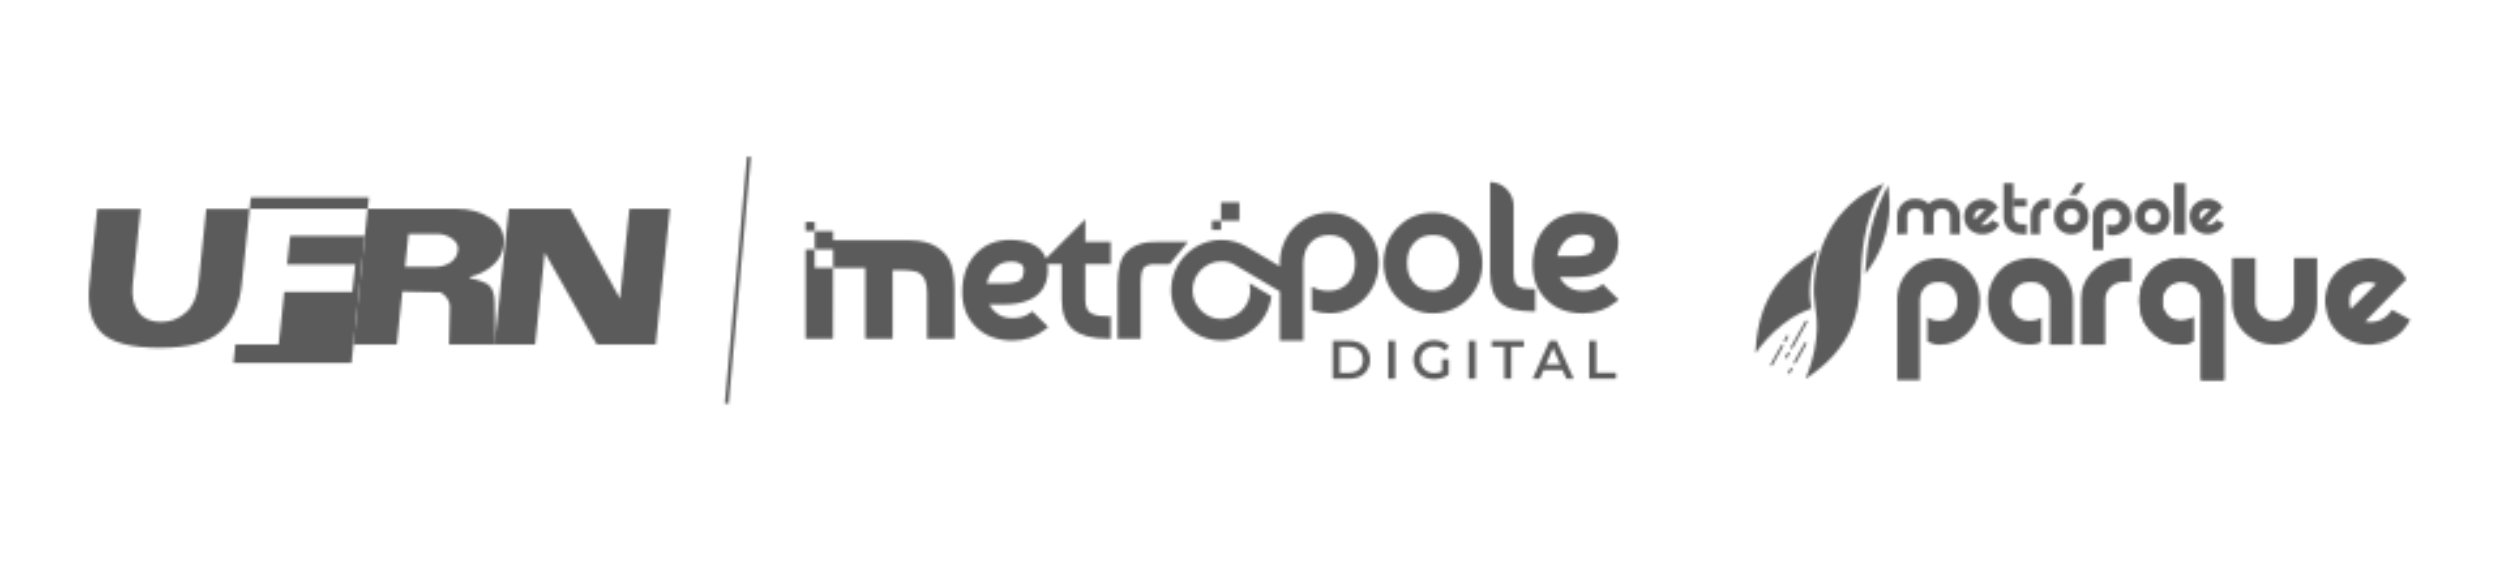 <svg width="958" height="215" viewBox="0 0 958 215" fill="none" xmlns="http://www.w3.org/2000/svg">
<mask id="mask0_15346_2723" style="mask-type:alpha" maskUnits="userSpaceOnUse" x="0" y="0" width="958" height="215">
<path d="M92.65 108.992C91.808 116.96 89.095 122.994 84.495 127.111C79.895 131.228 72.161 133.286 61.277 133.286C50.393 133.286 42.752 131.337 38.823 127.439C34.893 123.54 33.365 117.396 34.238 109.007L37.279 80.035H53.917L50.876 109.007C50.408 113.483 51.126 116.991 53.044 119.548C54.962 122.106 57.815 123.369 61.62 123.369C65.425 123.369 68.45 122.184 71.163 119.813C73.876 117.443 75.498 113.841 76.012 109.007L79.053 80.035H95.691L92.65 109.007V108.992Z" fill="white"/>
<path d="M175.497 95.722C175.669 94.053 174.905 92.634 173.221 91.434C171.521 90.233 169.666 89.641 167.638 89.641H156.552L155.226 102.287H166.469C168.855 102.287 170.913 101.71 172.628 100.571C174.344 99.433 175.295 97.811 175.513 95.737M189.874 132.023H172.067L172.394 117.038C172.238 116.055 171.88 115.12 171.318 114.262C170.757 113.405 169.915 112.656 168.777 112.032C167.108 112.032 164.333 111.986 160.434 111.876C156.536 111.767 154.462 111.721 154.197 111.721L152.061 132.023H135.423L140.88 80.019H175.31C179.988 80.019 184.23 81.22 188.019 83.606C191.808 86.007 193.461 89.407 192.993 93.835C192.681 96.86 191.34 99.433 188.97 101.569C186.615 103.706 183.699 105.218 180.222 106.091L180.16 106.715C181.501 106.871 182.811 107.183 184.12 107.651C185.43 108.118 186.74 108.617 187.66 109.6C189.672 111.736 189.453 115.011 189.562 116.009L189.828 132.007L189.874 132.023Z" fill="white"/>
<path d="M251.279 132.023H228.716L208.757 96.813L205.061 132.023H189.515L194.988 80.019H218.643L237.589 114.449L241.206 80.019H256.753L251.279 132.023Z" fill="white"/>
<path d="M96.112 75.685L95.66 80.019H140.912L141.364 75.685H96.112Z" fill="white"/>
<path d="M134.705 139.04L139.819 90.404H111.174L110.021 101.335H136.139L135.016 111.876H108.913L106.793 132.023H90.186L89.936 134.455L89.453 139.04H134.705Z" fill="white"/>
<path d="M286.277 60L277.754 154.564L279.214 154.696L287.737 60.132L286.277 60Z" fill="white"/>
<path d="M510.732 130.604H517.079C521.788 130.604 525 133.504 525 137.87C525 142.236 521.788 145.136 517.079 145.136H510.732V130.604ZM516.97 142.844C520.213 142.844 522.303 140.879 522.303 137.87C522.303 134.86 520.213 132.896 516.97 132.896H513.446V142.86H516.97V142.844Z" fill="white"/>
<path d="M531.971 130.604H534.668V145.136H531.971V130.604Z" fill="white"/>
<path d="M552.601 137.698H555.158V143.484C553.645 144.715 551.525 145.324 549.466 145.324C544.96 145.324 541.639 142.189 541.639 137.854C541.639 133.519 544.96 130.385 549.498 130.385C551.93 130.385 553.957 131.196 555.33 132.755L553.63 134.408C552.492 133.27 551.182 132.755 549.622 132.755C546.535 132.755 544.352 134.845 544.352 137.854C544.352 140.864 546.535 142.953 549.607 142.953C550.652 142.953 551.665 142.751 552.601 142.205V137.683V137.698Z" fill="white"/>
<path d="M562.782 130.604H565.48V145.136H562.782V130.604Z" fill="white"/>
<path d="M576.442 132.88H571.624V130.604H583.958V132.88H579.14V145.121H576.442V132.88Z" fill="white"/>
<path d="M598.772 141.768H591.505L590.071 145.136H587.295L593.828 130.604H596.479L603.044 145.136H600.222L598.772 141.768ZM597.883 139.648L595.138 133.301L592.425 139.648H597.883Z" fill="white"/>
<path d="M608.985 130.603H611.683V142.844H619.277V145.121H608.985V130.588V130.603Z" fill="white"/>
<path d="M364.531 101.507C363.642 98.7 361.802 96.392 359.042 94.661C356.391 92.946 352.82 92.089 348.454 92.089H319.264V88.58H312.231V92.089V95.613H319.264V102.645H331.567V129.809H342.061V103.503H344.197C349.14 103.503 351.152 104.033 351.947 104.47C354.177 105.655 355.268 108.181 355.268 112.157V129.809H365.763V110.894C365.763 107.292 365.342 104.142 364.531 101.522V101.507Z" fill="white"/>
<path d="M308.707 129.793H319.201L319.248 102.63H312.216V95.597H308.707V129.793Z" fill="white"/>
<path d="M312.231 85.04H308.707V88.565H312.231V85.04Z" fill="white"/>
<path d="M474.931 77.524H467.898V84.557H474.931V77.524Z" fill="white"/>
<path d="M467.914 84.557H464.39V88.081H467.914V84.557Z" fill="white"/>
<path d="M584.036 110.566C583.35 110.442 582.633 110.192 581.884 109.787C581.292 109.475 580.855 108.945 580.559 108.149C580.2 107.214 580.028 105.951 580.028 104.376V78.897C580.028 73.985 576.037 69.884 571.14 69.743H571.016V104.376C571.016 109.724 572.279 113.592 574.774 115.899C577.269 118.207 581.292 119.33 587.061 119.33H588.324V110.754H587.061C585.798 110.754 584.769 110.691 584.036 110.551V110.566Z" fill="white"/>
<path d="M614.133 108.851L613.259 109.522C611.575 110.832 609.329 111.487 606.6 111.487C603.56 111.487 601.189 110.535 599.334 108.555C598.726 107.9 598.211 107.183 597.79 106.419L597.682 106.216H603.061C617.157 106.216 620.12 98.981 620.12 92.915C620.12 87.957 617.781 81.938 606.647 81.485C600.722 81.283 595.936 83.091 592.474 86.865C589.043 90.592 587.312 95.519 587.312 101.491C587.312 106.918 589.09 111.409 592.599 114.87C596.091 118.316 600.816 120.063 606.617 120.063C611.42 120.063 615.63 118.613 619.169 115.744L620.26 114.855L614.147 108.836L614.133 108.851ZM609.501 96.938C608.799 97.484 607.209 98.154 603.576 98.154H596.777L596.808 97.983C597.182 96.081 597.962 94.428 599.178 92.915C600.893 90.794 603.201 89.781 606.242 89.781C607.707 89.781 608.908 90.093 609.797 90.685C610.545 91.2 610.904 91.933 610.904 92.993C610.904 94.88 610.436 96.221 609.516 96.938H609.501Z" fill="white"/>
<path d="M415.865 84.011L400.817 99.058L400.739 98.856C399.071 94.552 394.798 92.213 388.062 91.932C382.121 91.73 377.35 93.538 373.888 97.312C370.457 101.039 368.727 105.966 368.727 111.938C368.727 117.365 370.504 121.871 374.013 125.317C377.506 128.763 382.23 130.51 388.031 130.51C392.834 130.51 397.044 129.06 400.584 126.191L401.675 125.302L395.562 119.283L394.689 119.953C393.005 121.263 390.76 121.918 388.031 121.918C384.99 121.918 382.62 120.967 380.765 119.002C380.156 118.347 379.626 117.63 379.221 116.866L379.112 116.663H384.491C398.588 116.663 401.55 109.428 401.55 103.362C401.55 102.692 401.503 102.021 401.41 101.382V101.226H406.868V114.823C406.868 120.109 408.365 123.976 411.312 126.331C414.165 128.623 418.562 129.777 424.363 129.777H425.626V121.201H424.363C423.038 121.201 421.931 121.138 421.057 120.998C420.231 120.873 419.327 120.593 418.375 120.187C417.596 119.844 417.003 119.283 416.582 118.441C416.114 117.521 415.88 116.305 415.88 114.823V101.226H425.626V92.65H415.88V84.011H415.865ZM390.916 107.385C390.214 107.931 388.624 108.601 384.99 108.601H378.192L378.223 108.43C378.597 106.528 379.377 104.875 380.593 103.362C382.308 101.241 384.616 100.228 387.657 100.228C389.122 100.228 390.323 100.54 391.212 101.132C391.96 101.647 392.319 102.38 392.319 103.44C392.319 105.327 391.851 106.668 390.931 107.385H390.916Z" fill="white"/>
<path d="M444.54 92.65C442.653 92.65 441.125 92.697 439.987 92.806C438.802 92.915 437.414 93.258 435.87 93.819C434.249 94.412 432.861 95.316 431.722 96.501C429.399 98.887 428.261 102.926 428.261 108.851V129.809H437.133V108.851C437.133 104.719 437.804 103.253 438.194 102.754C438.599 102.287 439.051 101.943 439.581 101.725C440.174 101.491 440.689 101.351 441.094 101.304C441.593 101.257 442.341 101.242 443.215 101.242H448.236L455.253 92.665H444.524L444.54 92.65Z" fill="white"/>
<path d="M566.588 93.258C565.621 90.935 564.249 88.876 562.534 87.13C560.818 85.383 558.791 83.996 556.515 82.998C554.223 82 551.728 81.485 549.124 81.485C543.744 81.485 539.191 83.388 535.604 87.13C532.018 90.779 530.193 95.363 530.193 100.774C530.193 103.425 530.677 105.951 531.628 108.274C532.579 110.598 533.92 112.672 535.604 114.418C537.288 116.164 539.315 117.552 541.592 118.55C543.884 119.548 546.41 120.063 549.124 120.063C551.837 120.063 554.316 119.548 556.624 118.55C558.932 117.552 560.959 116.164 562.658 114.418C564.342 112.672 565.683 110.613 566.635 108.274C567.586 105.951 568.054 103.425 568.054 100.774C568.054 98.123 567.555 95.581 566.588 93.258ZM549.124 111.486C546.098 111.486 543.744 110.535 541.935 108.571C540.095 106.59 539.206 104.033 539.206 100.774C539.206 97.515 540.095 94.958 541.935 92.977C543.744 91.013 546.098 90.061 549.124 90.061C552.149 90.061 554.55 91.028 556.343 93.008C558.168 95.02 559.041 97.562 559.041 100.79C559.041 104.017 558.152 106.543 556.343 108.571C554.55 110.551 552.195 111.518 549.124 111.518V111.486Z" fill="white"/>
<path d="M522.788 87.13C521.072 85.383 519.045 83.996 516.769 82.998C512.153 80.971 506.617 80.971 501.955 82.998C499.663 83.996 497.636 85.368 495.936 87.099C494.236 88.814 492.895 90.888 491.913 93.242C490.946 95.597 490.447 98.139 490.447 100.789V102.053L477.91 94.646C474.932 92.868 471.517 91.933 468.055 91.933C457.421 91.933 448.767 100.587 448.767 111.221C448.767 121.856 457.421 130.51 468.055 130.51C472.811 130.51 477.38 128.795 480.889 125.661C484.382 122.558 486.627 118.269 487.188 113.592V113.514L478.768 108.524L478.83 108.789C479.017 109.615 479.111 110.426 479.111 111.206C479.111 117.303 474.152 122.261 468.055 122.261C461.958 122.261 457 117.303 457 111.206C457 105.109 461.958 100.15 468.055 100.15C470.02 100.15 471.626 100.54 472.952 101.351L490.447 111.705V130.51H499.46V100.774C499.46 99.152 499.694 97.655 500.177 96.33C500.645 95.036 501.316 93.897 502.189 92.977C503.047 92.057 504.091 91.34 505.292 90.825C506.508 90.311 507.88 90.061 509.377 90.061C510.874 90.061 512.325 90.326 513.525 90.857C514.726 91.387 515.755 92.12 516.597 93.04C517.439 93.975 518.11 95.098 518.577 96.408C519.061 97.733 519.295 99.199 519.295 100.774C519.295 102.349 519.045 103.815 518.577 105.14C518.11 106.434 517.424 107.573 516.566 108.493C515.708 109.413 514.648 110.145 513.385 110.676C512.137 111.206 510.703 111.471 509.159 111.471C506.805 111.471 504.746 110.972 502.875 109.927L502.704 109.834V118.862L502.782 118.893C504.887 119.657 507.116 120.047 509.377 120.047C512.044 120.047 514.57 119.533 516.878 118.535C519.186 117.537 521.213 116.149 522.912 114.402C524.596 112.656 525.937 110.598 526.889 108.259C527.84 105.92 528.323 103.394 528.323 100.758C528.323 98.123 527.824 95.566 526.857 93.242C525.891 90.919 524.518 88.845 522.803 87.114L522.788 87.13Z" fill="white"/>
<path d="M790.74 82.982C790.74 83.123 790.74 83.263 790.74 83.403C790.803 84.526 791.567 85.524 792.612 85.867C793.235 86.07 793.859 86.085 794.498 85.96C795.605 85.742 796.463 84.869 796.666 83.731C796.744 83.31 796.744 82.889 796.697 82.452C796.572 81.345 795.808 80.425 794.763 80.113C794.124 79.926 793.485 79.91 792.845 80.066C792.206 80.222 791.676 80.565 791.286 81.111C790.881 81.672 790.709 82.296 790.74 82.982ZM787.107 82.998C787.076 82.062 787.201 81.142 787.575 80.284C788.557 78.07 790.195 76.698 792.58 76.34C793.859 76.137 795.122 76.246 796.338 76.729C798.178 77.447 800.096 79.442 800.299 82.062C800.393 83.185 800.408 84.292 800.003 85.352C799.13 87.722 797.477 89.204 795.013 89.656C793.765 89.89 792.534 89.796 791.333 89.375C789.181 88.627 787.481 86.537 787.185 84.261C787.138 83.855 787.123 83.434 787.107 83.013" fill="white"/>
<path d="M821.895 82.982C821.895 83.123 821.895 83.263 821.895 83.403C821.957 84.526 822.721 85.524 823.766 85.867C824.39 86.07 825.013 86.085 825.653 85.96C826.76 85.742 827.617 84.869 827.82 83.731C827.898 83.31 827.898 82.889 827.851 82.452C827.727 81.345 826.962 80.425 825.918 80.113C825.278 79.926 824.639 79.91 824 80.066C823.36 80.222 822.83 80.565 822.44 81.111C822.035 81.672 821.863 82.296 821.895 82.982ZM818.261 82.998C818.23 82.062 818.355 81.142 818.729 80.284C819.712 78.07 821.349 76.698 823.735 76.34C825.013 76.137 826.276 76.246 827.493 76.729C829.333 77.447 831.251 79.442 831.453 82.062C831.547 83.185 831.562 84.292 831.157 85.352C830.284 87.722 828.631 89.204 826.167 89.656C824.92 89.89 823.688 89.796 822.487 89.375C820.335 88.627 818.636 86.537 818.339 84.261C818.293 83.855 818.277 83.434 818.261 83.013" fill="white"/>
<path d="M837.456 70.211H833.09V89.765H837.456V70.211Z" fill="white"/>
<path d="M785.501 76.23V79.957C785.392 79.957 785.282 79.957 785.189 79.957C784.768 79.973 784.347 79.957 783.941 80.02C782.585 80.269 781.712 81.392 781.712 82.826C781.712 84.807 781.712 86.803 781.712 88.783V89.75H778.203C778.203 89.75 778.188 89.609 778.188 89.531C778.188 87.208 778.172 84.885 778.188 82.561C778.203 80.955 778.749 79.567 779.778 78.367C780.979 76.979 782.491 76.262 784.269 76.199C784.674 76.199 785.08 76.199 785.516 76.199" fill="white"/>
<path d="M756.558 82.467C756.636 81.812 756.886 81.235 757.4 80.783C757.993 80.269 758.648 80.097 758.882 80.05C759.77 79.863 760.503 80.128 760.784 80.237C759.427 81.563 758.071 82.873 756.73 84.198C756.527 83.637 756.48 83.06 756.558 82.467ZM763.31 84.323C763.31 84.323 763.232 84.432 763.201 84.479C762.187 85.867 760.8 86.444 759.084 86.163C759.084 86.163 759.053 86.163 759.038 86.163C761.221 83.964 763.404 81.766 765.587 79.567C765.478 79.349 765.306 79.037 765.057 78.709C764.48 77.961 763.856 77.555 763.45 77.306C762.375 76.635 761.205 76.246 759.911 76.246C758.554 76.246 757.276 76.558 756.09 77.197C754.079 78.273 752.987 79.972 752.691 82.155C752.566 83.06 752.691 83.949 752.909 84.822C753.408 86.74 754.578 88.159 756.371 89.032C758.071 89.859 759.864 89.999 761.704 89.5C763.357 89.048 764.698 88.174 765.649 86.771C765.836 86.49 766.008 86.194 766.195 85.882C765.213 85.352 764.261 84.853 763.31 84.338" fill="white"/>
<path d="M842.868 82.437C842.946 81.782 843.196 81.22 843.695 80.768C844.272 80.254 844.911 80.082 845.145 80.035C846.018 79.848 846.735 80.113 847 80.222C845.675 81.532 844.35 82.858 843.024 84.167C842.837 83.622 842.79 83.029 842.853 82.437M849.48 84.277C849.48 84.277 849.402 84.386 849.371 84.433C848.373 85.82 847.032 86.397 845.332 86.117C845.332 86.117 845.301 86.117 845.285 86.117C847.421 83.933 849.558 81.735 851.71 79.552C851.6 79.334 851.429 79.022 851.195 78.694C850.634 77.946 850.025 77.54 849.636 77.291C848.575 76.62 847.437 76.246 846.174 76.231C844.849 76.231 843.585 76.542 842.432 77.182C840.467 78.258 839.391 79.942 839.095 82.125C838.985 83.013 839.095 83.902 839.313 84.775C839.796 86.678 840.95 88.097 842.712 88.97C844.365 89.781 846.143 89.921 847.936 89.422C849.558 88.97 850.867 88.112 851.803 86.709C851.99 86.428 852.146 86.132 852.333 85.82C851.382 85.306 850.446 84.791 849.495 84.277" fill="white"/>
<path d="M739.032 78.148C739.297 77.914 739.531 77.696 739.796 77.509C740.732 76.791 741.808 76.386 742.977 76.246C743.991 76.121 745.004 76.137 746.002 76.386C747.858 76.823 749.23 77.899 750.197 79.474C750.789 80.44 751.07 81.501 751.07 82.623C751.07 84.884 751.07 87.145 751.07 89.406V89.749H747.281V89.422C747.281 87.239 747.281 85.072 747.281 82.888C747.281 82.062 747.016 81.36 746.408 80.768C745.956 80.316 745.394 80.066 744.755 79.973C744.209 79.895 743.663 79.895 743.133 80.035C741.901 80.331 741.044 81.36 740.95 82.592C740.95 82.686 740.95 82.779 740.95 82.873C740.95 85.056 740.95 87.239 740.95 89.422V89.734H737.161V89.391C737.161 87.255 737.161 85.118 737.161 82.982C737.161 82.405 737.067 81.844 736.756 81.345C736.225 80.487 735.43 80.019 734.401 79.941C733.699 79.879 732.998 79.941 732.358 80.269C731.438 80.768 730.939 81.516 730.83 82.53C730.83 82.655 730.83 82.795 730.83 82.92C730.83 85.072 730.83 87.208 730.83 89.36V89.687C730.612 89.749 727.571 89.765 727.041 89.718C727.041 89.64 727.025 89.562 727.025 89.484C727.025 87.192 727.025 84.884 727.025 82.592C727.025 80.861 727.696 79.38 728.943 78.133C730.222 76.854 731.797 76.23 733.621 76.168C734.744 76.121 735.82 76.261 736.849 76.667C737.613 76.979 738.284 77.415 738.876 77.977C738.939 78.023 738.985 78.086 739.048 78.133" fill="white"/>
<path d="M776.581 76.231H771.342V79.193H776.581V76.231Z" fill="white"/>
<path d="M775.505 85.929C774.99 85.914 774.476 85.929 773.961 85.867C772.573 85.664 771.56 84.464 771.56 83.06C771.56 82.047 771.56 81.033 771.56 80.035V79.973V70.227H767.771V72.457C767.771 76.043 767.771 79.63 767.771 83.216C767.771 83.528 767.803 83.84 767.849 84.152C768.224 86.694 770.125 88.83 772.604 89.516C773.68 89.812 776.581 89.796 776.596 89.781V85.945C776.456 85.945 775.645 85.945 775.505 85.945" fill="white"/>
<path d="M795.901 70.196L793.017 74.671H795.901L798.864 70.196H795.901Z" fill="white"/>
<path d="M816.562 82.015C816.219 79.676 814.815 78.023 812.617 76.963C811.432 76.386 810.138 76.246 808.812 76.308C806.676 76.402 804.898 77.213 803.526 78.756C802.528 79.879 801.951 81.189 801.936 82.654C801.936 84.931 801.936 87.223 801.936 89.5V95.8H805.959C805.959 95.8 805.959 87.41 805.959 83.247C805.959 83.044 805.959 82.842 806.005 82.654C806.208 81.454 806.925 80.643 808.157 80.269C808.75 80.082 809.373 80.082 809.997 80.16C811.323 80.331 812.367 81.267 812.601 82.499C812.71 83.044 812.71 83.59 812.57 84.12C812.305 85.118 811.712 85.867 810.636 86.194C809.95 86.412 809.233 86.381 808.531 86.241C808.173 86.163 807.83 86.023 807.456 85.913V89.749C807.799 89.936 808.173 90.046 808.547 90.108C809.28 90.217 809.997 90.186 810.73 90.061C813.428 89.609 815.252 88.128 816.266 85.758C816.78 84.557 816.78 83.263 816.593 82" fill="white"/>
<path d="M900.407 114.2C900.61 112.609 901.218 111.19 902.434 110.083C903.838 108.82 905.428 108.399 906.005 108.29C908.157 107.853 909.903 108.462 910.558 108.742C907.299 111.97 904.056 115.213 900.797 118.441C900.329 117.085 900.22 115.65 900.392 114.2M916.624 118.722C916.531 118.862 916.437 118.971 916.359 119.096C913.927 122.495 910.605 123.914 906.442 123.228C906.411 123.228 906.379 123.228 906.348 123.213C911.603 117.833 916.858 112.438 922.097 107.058C921.832 106.512 921.427 105.764 920.819 104.953C919.446 103.129 917.934 102.131 916.967 101.523C914.379 99.87 911.556 98.95 908.469 98.934C905.194 98.918 902.122 99.714 899.269 101.273C894.435 103.924 891.784 108.056 891.098 113.42C890.817 115.619 891.098 117.786 891.628 119.938C892.829 124.616 895.636 128.109 899.971 130.245C904.04 132.257 908.375 132.6 912.804 131.368C916.78 130.276 920.008 128.14 922.284 124.71C922.752 124.008 923.142 123.275 923.579 122.527C921.224 121.248 918.932 120 916.624 118.737" fill="white"/>
<path d="M794.42 132.038H785.532V131.602C785.532 126.113 785.548 120.64 785.532 115.151C785.532 112.375 784.316 110.254 781.899 108.898C780.683 108.212 779.342 108.025 777.969 108.04C776.504 108.056 775.085 108.336 773.837 109.179C771.841 110.535 770.781 112.453 770.719 114.901C770.687 116.149 770.719 117.396 771.171 118.597C772.184 121.263 774.399 122.854 777.205 122.916C778.515 122.947 779.809 122.838 781.041 122.339C781.431 122.183 781.805 121.981 782.226 121.778C782.226 121.871 782.258 121.965 782.258 122.059C782.258 124.943 782.258 127.812 782.258 130.697C782.258 130.931 782.18 131.056 781.977 131.165C780.948 131.68 779.856 131.976 778.718 132.007C775.927 132.101 773.214 131.726 770.719 130.432C765.854 127.906 762.797 123.961 762.002 118.41C761.565 115.4 761.612 112.36 762.719 109.49C764.918 103.814 768.941 100.275 774.898 99.183C778.297 98.559 781.681 98.762 784.862 100.212C790.148 102.614 793.344 106.73 794.28 112.562C794.389 113.233 794.42 113.919 794.42 114.605C794.42 120.25 794.42 125.894 794.42 131.539V132.007V132.038Z" fill="white"/>
<path d="M855.357 98.887H864.261V99.339C864.261 104.859 864.261 110.379 864.261 115.915C864.261 119.486 866.772 122.371 870.249 122.807C871.855 123.01 873.446 122.963 874.927 122.277C877.469 121.123 878.81 119.08 879.028 116.258C879.043 115.993 879.059 115.712 879.059 115.432C879.059 110.052 879.059 104.688 879.059 99.308V98.872H887.932V99.324C887.932 104.984 887.947 110.644 887.932 116.305C887.916 120.047 886.7 123.369 884.314 126.222C881.803 129.263 878.638 131.181 874.755 131.773C870.452 132.428 866.304 131.96 862.593 129.481C858.741 126.908 856.309 123.306 855.545 118.628C855.435 117.911 855.373 117.178 855.357 116.445C855.357 110.722 855.357 104.984 855.357 99.261V98.872V98.887Z" fill="white"/>
<path d="M816.672 107.931C815.815 107.931 815.004 107.931 814.193 107.931C812.306 107.962 810.56 108.415 809.109 109.678C807.519 111.065 806.708 112.812 806.708 114.886C806.708 120.343 806.708 125.785 806.708 131.243V132.054H797.477V131.337C797.477 125.629 797.43 119.938 797.477 114.231C797.508 110.52 798.865 107.245 801.375 104.438C804.057 101.444 807.41 99.651 811.448 99.074C813.132 98.84 814.832 98.887 816.532 98.887C816.563 98.887 816.594 98.903 816.641 98.918V107.916L816.672 107.931Z" fill="white"/>
<path d="M852.301 114.418C852.301 113.779 852.239 113.139 852.177 112.516C851.444 106.544 846.984 101.788 842.478 100.041C839.375 98.841 836.162 98.607 832.919 99.168C827.461 100.119 823.61 103.285 821.209 108.29C819.68 111.471 819.602 114.902 820.023 118.332C820.522 122.449 822.534 125.739 825.621 128.358C828.506 130.822 831.921 131.945 835.648 132.038C837.16 132.07 838.844 131.649 840.201 130.947C840.404 130.838 840.482 130.729 840.482 130.479C840.482 127.61 840.497 121.638 840.482 121.529C840.232 121.669 839.718 121.965 839.484 122.074C838.112 122.729 836.661 122.885 835.164 122.854C832.529 122.792 830.627 121.544 829.426 119.174C828.647 117.646 828.569 115.993 828.724 114.325C828.99 111.674 830.331 109.771 832.701 108.649C834.198 107.947 835.788 107.885 837.394 108.087C840.903 108.524 843.413 111.393 843.413 114.979C843.413 125.193 843.413 135.422 843.413 145.636H852.27C852.27 135.219 852.27 124.819 852.27 114.403" fill="white"/>
<path d="M852.301 114.418C852.301 113.779 852.239 113.139 852.177 112.516C851.444 106.544 846.984 101.788 842.478 100.041C839.375 98.841 836.162 98.607 832.919 99.168C827.461 100.119 823.61 103.285 821.209 108.29C819.68 111.471 819.602 114.902 820.023 118.332C820.522 122.449 822.534 125.739 825.621 128.358C828.506 130.822 831.921 131.945 835.648 132.038C837.16 132.07 838.844 131.649 840.201 130.947C840.404 130.838 840.482 130.729 840.482 130.479C840.482 127.61 840.497 121.638 840.482 121.529C840.232 121.669 839.718 121.965 839.484 122.074C838.112 122.729 836.661 122.885 835.164 122.854C832.529 122.792 830.627 121.544 829.426 119.174C828.647 117.646 828.569 115.993 828.724 114.325C828.99 111.674 830.331 109.771 832.701 108.649C834.198 107.947 835.788 107.885 837.394 108.087C840.903 108.524 843.413 111.393 843.413 114.979C843.413 125.193 843.413 135.422 843.413 145.636H852.27C852.27 135.219 852.27 124.819 852.27 114.403" fill="white"/>
<path d="M727.025 114.481C727.025 113.841 727.072 113.218 727.15 112.578C727.852 106.606 732.218 101.85 736.615 100.104C739.64 98.903 742.775 98.669 745.94 99.231C751.273 100.182 755.031 103.347 757.354 108.353C758.836 111.534 758.913 114.964 758.524 118.395C758.04 122.511 756.076 125.801 753.066 128.421C750.244 130.885 746.922 132.007 743.289 132.101C741.823 132.132 740.17 131.711 738.845 131.009C738.642 130.9 738.564 130.791 738.564 130.542C738.564 127.672 738.549 121.7 738.564 121.591C738.814 121.731 739.313 122.028 739.531 122.137C740.857 122.792 742.291 122.948 743.741 122.917C746.299 122.854 748.17 121.607 749.339 119.237C750.088 117.708 750.181 116.056 750.025 114.387C749.776 111.736 748.45 109.834 746.143 108.711C744.692 108.009 743.133 107.947 741.558 108.15C738.143 108.586 735.68 111.456 735.68 115.042V145.698H727.041C727.041 135.282 727.041 124.881 727.041 114.465" fill="white"/>
<path d="M687.559 139.305C687.356 139.18 687.294 138.915 687.403 138.712L691.504 131.399C691.613 131.196 691.878 131.118 692.081 131.243C692.283 131.368 692.346 131.633 692.237 131.835L688.136 139.149C688.026 139.351 687.761 139.429 687.559 139.305Z" fill="white"/>
<path d="M678.64 140.162C678.437 140.038 678.375 139.772 678.484 139.57L682.585 132.257C682.694 132.054 682.959 131.976 683.162 132.101C683.364 132.225 683.427 132.49 683.318 132.693L679.217 140.006C679.108 140.209 678.842 140.287 678.64 140.162Z" fill="white"/>
<path d="M686.359 133.598C686.157 133.473 686.094 133.208 686.204 133.005L691.817 122.994C691.926 122.792 692.191 122.714 692.394 122.838C692.597 122.963 692.659 123.228 692.55 123.431L686.936 133.442C686.827 133.644 686.562 133.722 686.359 133.598Z" fill="white"/>
<path d="M685.673 143.266C685.564 143.297 685.455 143.281 685.361 143.219C685.159 143.094 685.096 142.844 685.205 142.626L686.063 141.082C686.172 140.88 686.437 140.802 686.624 140.927C686.827 141.051 686.89 141.301 686.78 141.519L685.923 143.063C685.86 143.172 685.767 143.234 685.673 143.266Z" fill="white"/>
<path d="M684.582 137.371C684.472 137.402 684.363 137.387 684.27 137.324C684.067 137.2 684.005 136.95 684.114 136.732L685.034 135.095C685.143 134.892 685.408 134.814 685.595 134.939C685.798 135.063 685.86 135.313 685.751 135.531L684.831 137.169C684.769 137.278 684.675 137.34 684.582 137.371Z" fill="white"/>
<path d="M684.097 130.994C683.988 131.025 683.879 131.009 683.785 130.947C683.583 130.822 683.52 130.573 683.629 130.354L684.549 128.717C684.658 128.514 684.924 128.436 685.111 128.561C685.313 128.686 685.376 128.935 685.267 129.154L684.347 130.791C684.284 130.9 684.191 130.962 684.097 130.994Z" fill="white"/>
<path d="M693.719 107.994C693.953 105.53 694.592 100.946 696.479 95.769C690.553 99.792 685.065 103.362 680.652 109.397C677.05 114.324 673.151 122.293 672.699 135.36C674.758 132.444 678.235 128.078 683.474 124.039C687.965 120.577 690.959 119.486 694.046 118.254C693.641 115.447 693.282 112.531 693.719 107.994Z" fill="white"/>
<path d="M723.564 70.991C723.283 71.505 723.018 72.004 722.753 72.504C722.706 72.597 722.644 72.706 722.597 72.815C722.41 73.19 722.223 73.548 722.052 73.891C721.974 74.047 721.896 74.203 721.818 74.375C721.662 74.702 721.506 75.03 721.365 75.341C721.287 75.497 721.225 75.653 721.147 75.809C721.085 75.95 721.022 76.074 720.96 76.215C720.71 76.776 720.461 77.337 720.243 77.883C720.196 77.992 720.165 78.086 720.118 78.179C719.9 78.694 719.697 79.209 719.494 79.723C719.447 79.832 719.416 79.942 719.369 80.051C719.151 80.628 718.948 81.189 718.746 81.75C718.746 81.75 718.746 81.781 718.746 81.797C718.543 82.358 718.371 82.92 718.184 83.466C718.138 83.59 718.106 83.715 718.06 83.855C717.935 84.261 717.81 84.666 717.701 85.072C717.639 85.274 717.576 85.493 717.514 85.727C717.405 86.132 717.296 86.537 717.186 86.943C717.155 87.068 717.124 87.192 717.093 87.317C715.627 93.102 715.144 98.357 714.832 103.3C714.801 103.783 714.769 104.267 714.738 104.75C714.738 104.797 714.738 104.859 714.738 104.922C714.738 104.922 714.738 104.937 714.738 104.953C717.233 101.834 719.681 97.967 721.397 93.32C723.268 88.253 723.798 83.684 723.907 82.343C724.219 78.6 724.063 74.811 723.564 71.038" fill="white"/>
<path d="M722.036 70.211C718.621 71.63 715.378 73.377 712.399 75.513C711.339 76.277 707.753 79.022 704.447 83.216C701.406 87.068 699.379 91.184 698.007 94.973C696.136 100.15 695.481 104.735 695.247 107.198C694.81 111.736 695.169 114.652 695.574 117.459C696.073 120.858 696.65 124.101 695.964 129.855C695.169 136.576 693.251 141.878 691.816 145.168C692.3 144.856 692.877 144.482 693.5 144.045C693.719 143.905 693.922 143.749 694.124 143.609C694.405 143.406 694.686 143.203 694.982 142.985C696.058 142.19 697.056 141.41 697.991 140.615C698.101 140.521 698.21 140.443 698.303 140.35C698.599 140.1 698.896 139.835 699.176 139.57C699.441 139.336 699.707 139.087 699.972 138.853C700.096 138.728 700.237 138.603 700.362 138.478C700.72 138.12 701.094 137.761 701.453 137.387C701.515 137.324 701.578 137.262 701.64 137.2C701.999 136.825 702.357 136.451 702.7 136.061C702.7 136.046 702.732 136.03 702.747 135.999C702.747 135.999 702.747 135.999 702.763 135.968C703.496 135.141 704.821 133.613 706.287 131.399C706.38 131.259 706.474 131.118 706.568 130.962C706.614 130.9 706.646 130.822 706.692 130.76C706.864 130.495 707.035 130.214 707.223 129.887C707.332 129.699 707.425 129.528 707.534 129.356C707.628 129.2 707.721 129.029 707.815 128.857C707.94 128.623 708.065 128.39 708.189 128.156C708.298 127.953 708.408 127.75 708.501 127.548C708.564 127.423 708.626 127.282 708.688 127.158C708.813 126.908 708.938 126.659 709.047 126.394C709.078 126.316 709.109 126.253 709.14 126.175C709.14 126.16 709.156 126.144 709.172 126.113C709.312 125.786 709.452 125.474 709.577 125.177C709.577 125.162 709.577 125.146 709.593 125.131C709.593 125.115 709.608 125.084 709.624 125.068C709.842 124.538 710.014 124.086 710.138 123.758C710.138 123.758 710.138 123.743 710.138 123.727C710.201 123.571 710.248 123.447 710.279 123.353C710.341 123.181 710.45 122.854 710.606 122.402C710.606 122.371 710.622 122.339 710.637 122.308C710.731 121.996 710.856 121.638 710.965 121.232C710.965 121.232 710.996 121.139 711.043 120.983C711.043 120.983 711.043 120.967 711.043 120.952C711.136 120.624 711.292 120.047 711.433 119.455C711.62 118.675 711.776 117.864 711.916 117.116C712.056 116.367 712.166 115.634 712.275 114.886C712.321 114.574 712.353 114.324 712.384 114.122C712.384 114.075 712.384 114.013 712.399 113.966C712.399 113.919 712.399 113.888 712.399 113.841C712.399 113.841 712.431 113.592 712.477 113.155C712.665 111.487 712.805 109.818 712.914 108.103C712.914 107.947 712.93 107.807 712.945 107.635C712.945 107.463 712.961 107.276 712.961 107.276C712.961 107.167 712.961 107.058 712.976 106.949C712.976 106.902 712.976 106.84 712.976 106.793C712.992 106.512 713.008 106.232 713.023 105.92C713.023 105.779 713.039 105.655 713.054 105.514C713.086 105.047 713.101 104.579 713.132 104.111C713.132 104.111 713.132 104.095 713.132 104.08C713.132 104.017 713.132 103.971 713.132 103.908C713.164 103.425 713.195 102.941 713.226 102.458C713.538 97.515 714.021 92.26 715.487 86.475C715.518 86.35 715.549 86.225 715.58 86.101C715.69 85.695 715.799 85.29 715.908 84.885C715.97 84.651 716.033 84.448 716.095 84.23C716.204 83.824 716.329 83.434 716.454 83.013C716.5 82.873 716.532 82.748 716.578 82.624C716.75 82.078 716.937 81.516 717.14 80.955C717.14 80.955 717.14 80.924 717.14 80.908C717.343 80.347 717.545 79.785 717.764 79.209C717.81 79.099 717.841 78.99 717.888 78.881C718.091 78.367 718.294 77.852 718.512 77.337C718.559 77.244 718.59 77.135 718.637 77.041C718.871 76.495 719.105 75.934 719.354 75.373C719.416 75.232 719.479 75.108 719.541 74.967C719.619 74.811 719.681 74.655 719.759 74.499C719.9 74.188 720.056 73.86 720.212 73.533C720.29 73.361 720.368 73.205 720.446 73.049C720.617 72.691 720.804 72.332 720.991 71.973C721.038 71.864 721.1 71.771 721.147 71.662C721.397 71.162 721.662 70.663 721.958 70.149L722.036 70.211Z" fill="white"/>
</mask>
<g mask="url(#mask0_15346_2723)">
<rect width="958" height="215" fill="#5B5B5B"/>
</g>
</svg>
